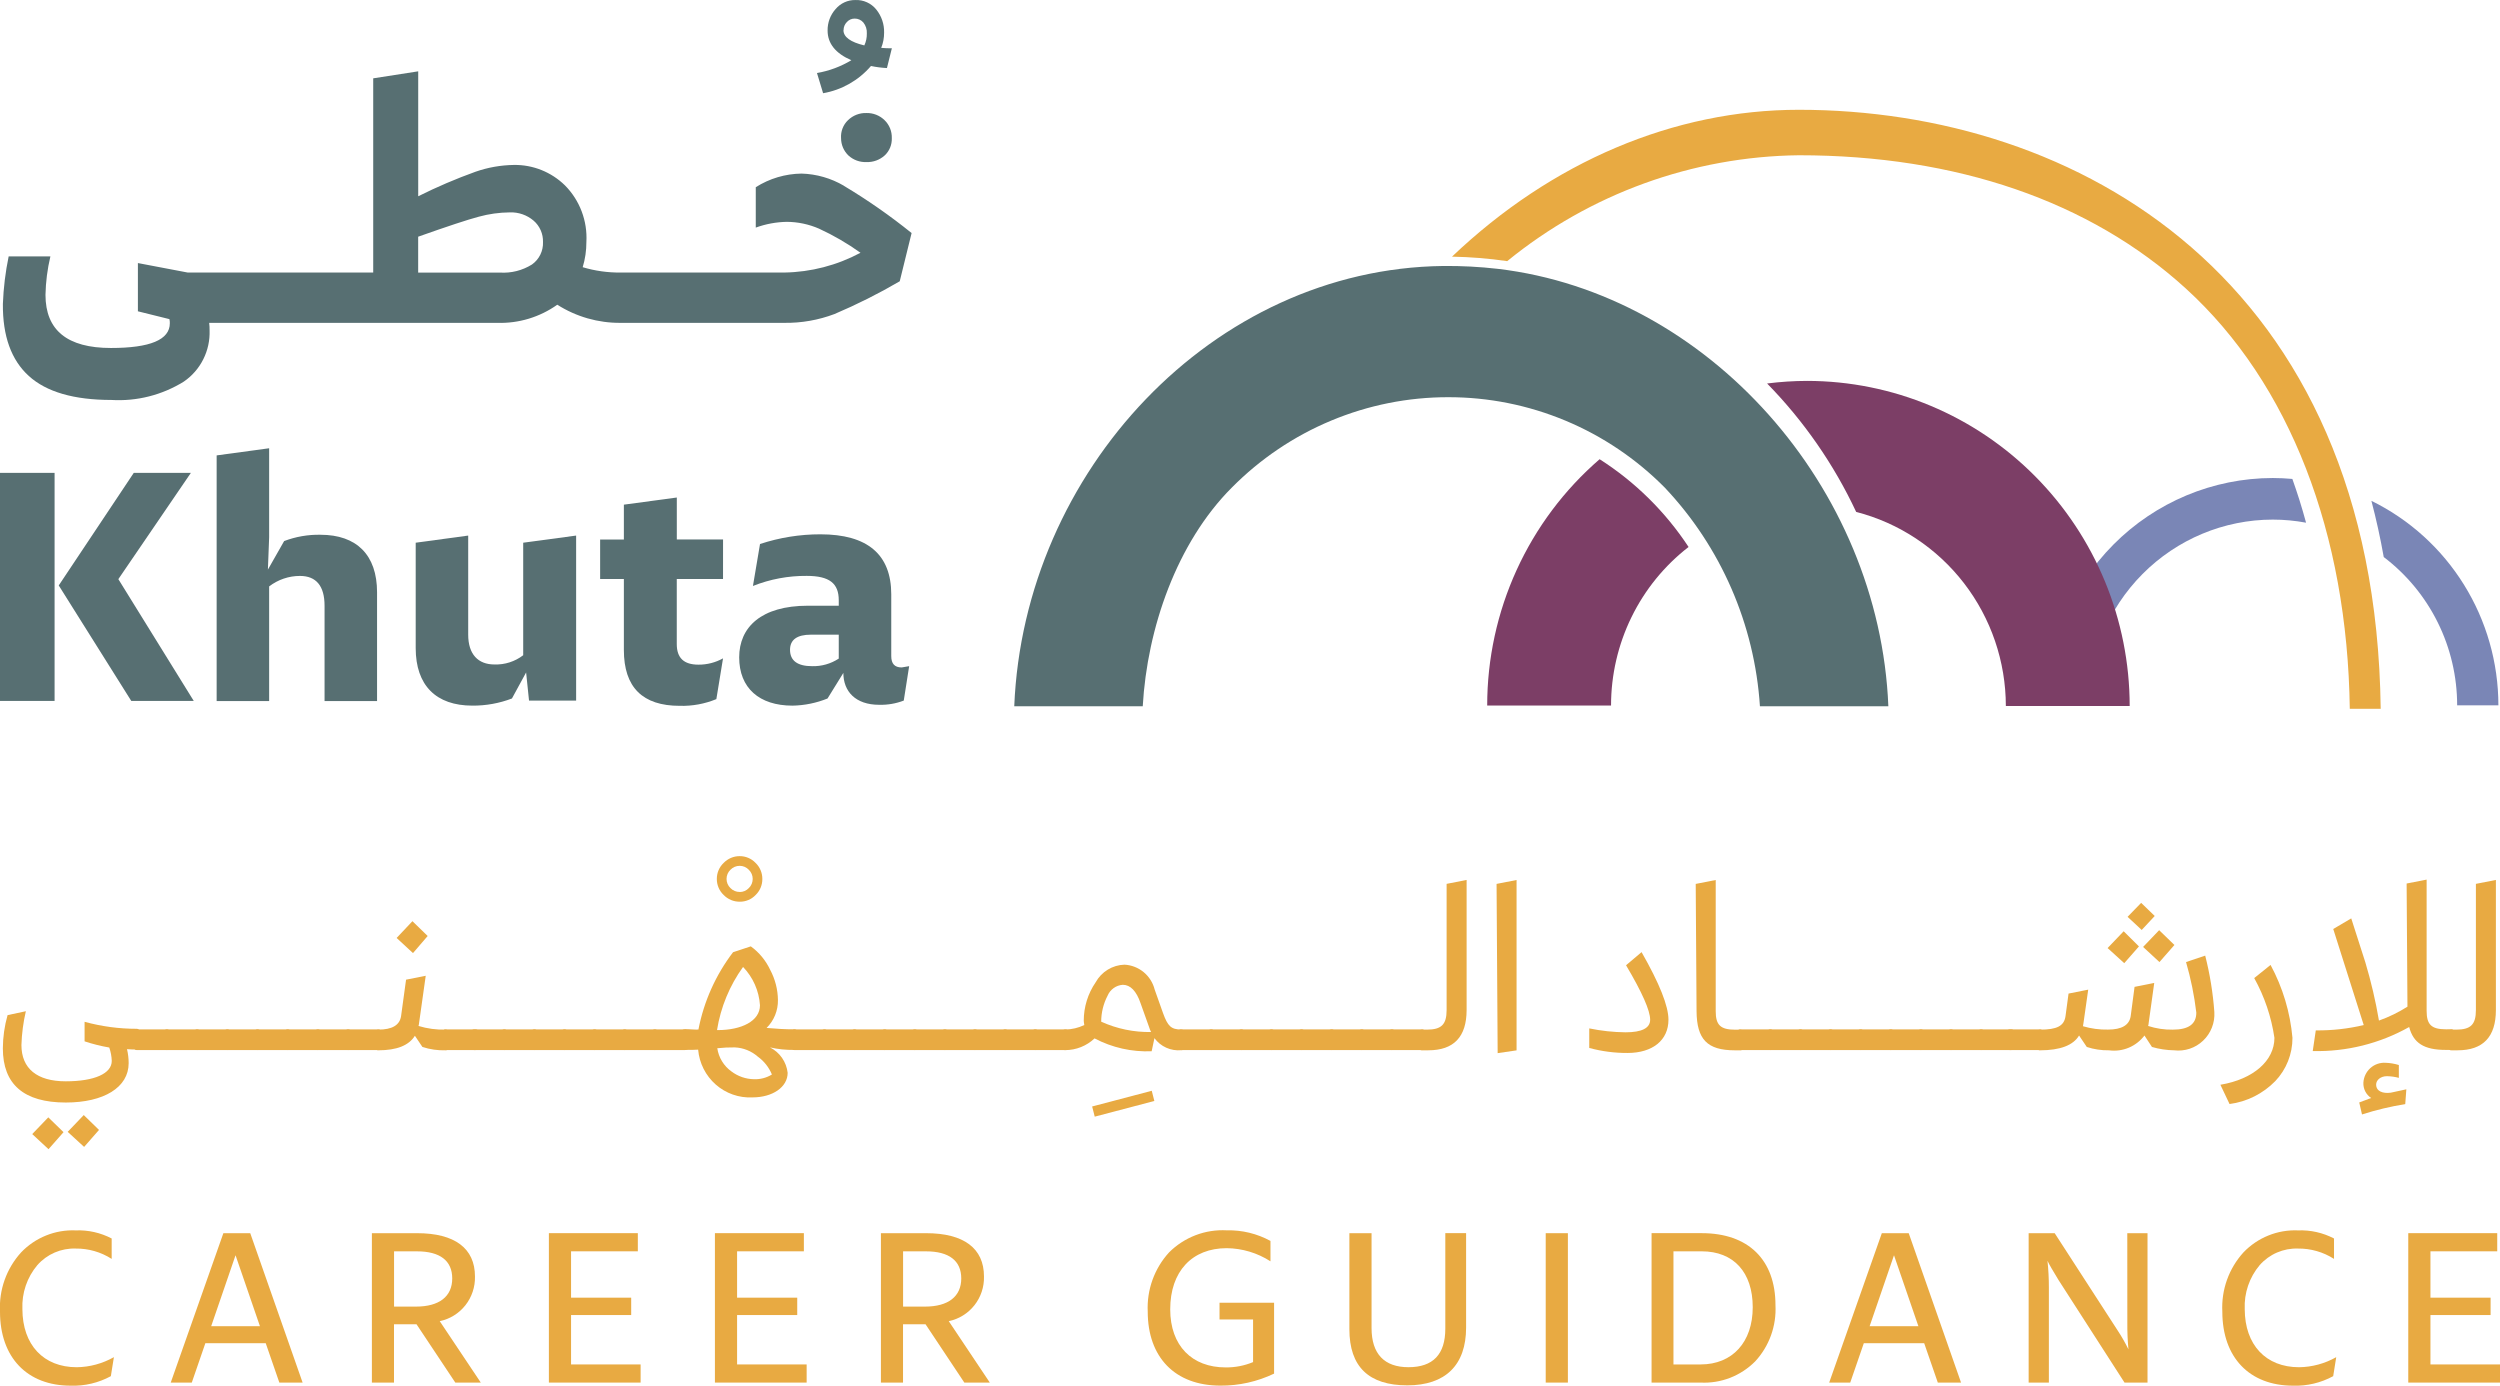 <svg width="175" height="97" viewBox="0 0 175 97" fill="none" xmlns="http://www.w3.org/2000/svg">
<g clip-path="url(#clip0_6479_2010)">
<path d="M59.05 2.108C59.049 2.004 59.069 1.9 59.108 1.804C59.148 1.707 59.206 1.619 59.279 1.545C59.347 1.468 59.431 1.406 59.524 1.364C59.618 1.322 59.719 1.3 59.822 1.301C59.938 1.298 60.053 1.321 60.159 1.369C60.265 1.416 60.359 1.487 60.435 1.575C60.608 1.79 60.694 2.063 60.678 2.339C60.685 2.629 60.626 2.917 60.503 3.179C59.529 2.947 59.042 2.59 59.042 2.109M57.617 6.525C58.919 6.3 60.103 5.627 60.968 4.62C61.336 4.697 61.71 4.745 62.086 4.764L62.43 3.38C62.181 3.383 61.932 3.373 61.685 3.351C61.822 3.012 61.89 2.648 61.887 2.282C61.902 1.695 61.708 1.121 61.339 0.666C61.164 0.449 60.941 0.276 60.688 0.161C60.435 0.046 60.159 -0.009 59.882 0.002C59.617 -0.003 59.356 0.052 59.115 0.161C58.874 0.271 58.661 0.434 58.49 0.637C58.123 1.048 57.923 1.585 57.932 2.138C57.932 3.043 58.486 3.736 59.595 4.216C58.854 4.661 58.038 4.965 57.188 5.111L57.617 6.525Z" fill="#576F72"/>
<path d="M60.649 7.912C60.412 7.904 60.175 7.945 59.953 8.031C59.732 8.117 59.53 8.248 59.359 8.414C59.191 8.575 59.06 8.772 58.977 8.99C58.893 9.208 58.858 9.442 58.874 9.675C58.875 9.901 58.921 10.125 59.009 10.332C59.098 10.54 59.227 10.727 59.389 10.883C59.733 11.198 60.185 11.364 60.649 11.345C61.117 11.363 61.574 11.198 61.924 10.884C62.09 10.731 62.22 10.544 62.307 10.335C62.393 10.126 62.434 9.901 62.426 9.675C62.434 9.438 62.393 9.202 62.304 8.982C62.215 8.763 62.08 8.565 61.909 8.402C61.57 8.077 61.117 7.9 60.649 7.912Z" fill="#576F72"/>
<path d="M37.234 18.517C36.566 18.934 35.785 19.131 35 19.081H29.272V16.569C31.334 15.838 32.747 15.372 33.511 15.17C34.221 14.975 34.953 14.873 35.688 14.867C36.294 14.845 36.887 15.05 37.351 15.444C37.565 15.628 37.735 15.859 37.849 16.118C37.963 16.378 38.018 16.659 38.01 16.943C38.022 17.25 37.957 17.554 37.822 17.829C37.687 18.104 37.485 18.34 37.236 18.516M59.074 13.003C58.172 12.474 57.153 12.181 56.11 12.151C54.974 12.165 53.865 12.495 52.904 13.104V15.932C53.602 15.678 54.338 15.542 55.081 15.529C55.854 15.534 56.619 15.696 57.33 16.005C58.349 16.474 59.322 17.04 60.235 17.694C58.592 18.573 56.766 19.048 54.906 19.078H43.452C42.551 19.089 41.653 18.963 40.788 18.704C40.962 18.133 41.049 17.538 41.047 16.94C41.088 16.209 40.975 15.478 40.716 14.794C40.456 14.11 40.057 13.489 39.542 12.972C38.588 12.04 37.306 11.527 35.977 11.546C35.06 11.559 34.152 11.719 33.285 12.022C31.916 12.515 30.577 13.088 29.275 13.739V4.993L26.125 5.483V19.079H13.147L9.653 18.414V21.791L11.86 22.339C11.881 22.434 11.89 22.53 11.888 22.627C11.888 23.782 10.514 24.359 7.766 24.359C4.711 24.359 3.184 23.118 3.184 20.636C3.203 19.731 3.318 18.831 3.527 17.95H0.606C0.379 19.044 0.244 20.155 0.202 21.271C0.182 23.523 0.789 25.206 2.021 26.322C3.253 27.438 5.178 27.996 7.796 27.997C9.576 28.104 11.347 27.655 12.866 26.713C13.444 26.317 13.914 25.78 14.229 25.151C14.545 24.523 14.697 23.823 14.671 23.119C14.674 22.946 14.664 22.772 14.642 22.6H34.799C36.302 22.649 37.78 22.203 39.01 21.33C40.337 22.174 41.879 22.615 43.449 22.6H54.904C56.102 22.616 57.291 22.406 58.413 21.983C59.982 21.317 61.508 20.551 62.981 19.69L63.812 16.313C62.309 15.101 60.726 13.997 59.072 13.008" fill="#576F72"/>
<path d="M8.284 40.54L13.562 49.064H9.188L4.112 40.981L9.363 33.103H13.36L8.284 40.54ZM0 33.103H3.821V49.064H0V33.103Z" fill="#576F72"/>
<path d="M26.394 41.461V49.074H22.719V42.402C22.719 41.02 22.136 40.315 20.998 40.315C20.218 40.315 19.46 40.573 18.84 41.049V49.074H15.165V31.878L18.84 31.378V37.61L18.753 39.873L19.89 37.874C20.7 37.566 21.562 37.416 22.427 37.433C24.965 37.433 26.394 38.844 26.394 41.461Z" fill="#576F72"/>
<path d="M36.624 37.99L40.329 37.49V49.042H37.032L36.828 47.072L35.836 48.894C34.951 49.232 34.012 49.401 33.066 49.394C30.528 49.394 29.099 47.983 29.099 45.366V37.99L32.774 37.49V44.426C32.774 45.808 33.474 46.513 34.611 46.513C35.336 46.538 36.047 46.309 36.624 45.866V37.99Z" fill="#576F72"/>
<path d="M50.612 40.529H47.374V45.086C47.374 46.056 47.87 46.526 48.891 46.526C49.492 46.53 50.085 46.378 50.612 46.085L50.145 48.938C49.332 49.273 48.458 49.434 47.579 49.408C44.983 49.408 43.671 48.115 43.671 45.499V40.529H42.009V37.767H43.671V35.326L47.377 34.826V37.763H50.614L50.612 40.529Z" fill="#576F72"/>
<path d="M58.713 46.102V44.427H56.76C55.797 44.427 55.302 44.78 55.302 45.485C55.302 46.25 55.827 46.632 56.847 46.632C57.508 46.65 58.158 46.465 58.712 46.102M63.641 46.632L63.263 49.041C62.714 49.251 62.131 49.351 61.545 49.336C59.882 49.336 59.035 48.397 59.035 47.104L57.927 48.895C57.147 49.21 56.317 49.38 55.477 49.395C53.145 49.395 51.743 48.16 51.743 46.015C51.743 43.899 53.288 42.4 56.556 42.4H58.713V42.017C58.713 40.842 58.072 40.312 56.468 40.312C55.181 40.302 53.903 40.541 52.706 41.018L53.201 38.081C54.566 37.629 55.993 37.401 57.43 37.402C60.725 37.402 62.388 38.813 62.388 41.606V45.927C62.388 46.456 62.621 46.721 63.117 46.721L63.641 46.632Z" fill="#576F72"/>
<path d="M4.739 79.229L5.863 78.054L6.931 79.095L5.888 80.284L4.739 79.229ZM2.256 79.385L3.38 78.214L4.447 79.251L3.397 80.444L2.256 79.385ZM9.744 72.171V73.285C9.747 73.309 9.745 73.334 9.737 73.356C9.73 73.379 9.717 73.4 9.7 73.417C9.683 73.434 9.662 73.447 9.64 73.455C9.617 73.463 9.593 73.465 9.569 73.462C9.342 73.468 9.116 73.461 8.89 73.442C8.967 73.763 9.006 74.092 9.006 74.422C9.006 76.123 7.261 77.177 4.603 77.177C1.674 77.177 0.2 75.907 0.2 73.386C0.204 72.599 0.315 71.816 0.53 71.059L1.81 70.785C1.629 71.561 1.525 72.353 1.5 73.15C1.5 74.793 2.586 75.692 4.603 75.692C6.62 75.692 7.823 75.144 7.823 74.265C7.812 73.945 7.753 73.629 7.648 73.327C7.062 73.226 6.485 73.082 5.921 72.894V71.526C7.11 71.852 8.336 72.017 9.568 72.016C9.684 72.016 9.743 72.075 9.743 72.172" fill="#E8AA42"/>
<path d="M9.569 73.504C9.545 73.507 9.521 73.505 9.498 73.497C9.476 73.49 9.455 73.477 9.438 73.46C9.421 73.442 9.408 73.422 9.4 73.399C9.393 73.376 9.391 73.351 9.394 73.327V72.213C9.394 72.115 9.452 72.057 9.569 72.057H11.684C11.8 72.057 11.859 72.116 11.859 72.213V73.327C11.862 73.351 11.86 73.376 11.853 73.399C11.845 73.422 11.832 73.442 11.815 73.46C11.798 73.477 11.778 73.49 11.755 73.497C11.732 73.505 11.708 73.507 11.684 73.504H9.569Z" fill="#E8AA42"/>
<path d="M11.683 73.504C11.66 73.507 11.635 73.505 11.613 73.497C11.59 73.49 11.569 73.477 11.552 73.46C11.535 73.442 11.522 73.422 11.515 73.399C11.507 73.376 11.505 73.351 11.508 73.327V72.213C11.508 72.115 11.566 72.057 11.683 72.057H13.798C13.915 72.057 13.973 72.116 13.973 72.213V73.327C13.977 73.351 13.975 73.376 13.967 73.399C13.959 73.422 13.947 73.442 13.93 73.46C13.913 73.477 13.892 73.49 13.869 73.497C13.846 73.505 13.822 73.507 13.798 73.504H11.683Z" fill="#E8AA42"/>
<path d="M13.798 73.504C13.774 73.507 13.75 73.505 13.727 73.497C13.705 73.489 13.684 73.477 13.667 73.46C13.65 73.443 13.638 73.422 13.63 73.399C13.623 73.376 13.62 73.352 13.623 73.328V72.213C13.623 72.115 13.682 72.057 13.799 72.057H15.912C16.029 72.057 16.087 72.116 16.087 72.213V73.327C16.091 73.351 16.088 73.375 16.081 73.398C16.073 73.421 16.061 73.442 16.044 73.459C16.027 73.476 16.006 73.489 15.984 73.496C15.961 73.504 15.937 73.506 15.913 73.503L13.798 73.504Z" fill="#E8AA42"/>
<path d="M15.912 73.504C15.888 73.507 15.864 73.505 15.842 73.497C15.819 73.489 15.798 73.477 15.781 73.46C15.765 73.443 15.752 73.422 15.744 73.399C15.737 73.376 15.735 73.352 15.738 73.328V72.213C15.738 72.115 15.796 72.057 15.913 72.057H18.027C18.143 72.057 18.202 72.116 18.202 72.213V73.327C18.205 73.351 18.203 73.375 18.195 73.398C18.188 73.421 18.175 73.442 18.158 73.459C18.141 73.476 18.121 73.489 18.098 73.496C18.075 73.504 18.051 73.506 18.028 73.503L15.912 73.504Z" fill="#E8AA42"/>
<path d="M18.026 73.504C18.003 73.507 17.979 73.505 17.956 73.497C17.933 73.489 17.913 73.477 17.896 73.46C17.879 73.443 17.866 73.422 17.859 73.399C17.851 73.376 17.849 73.352 17.852 73.328V72.213C17.852 72.115 17.911 72.057 18.027 72.057H20.141C20.257 72.057 20.316 72.116 20.316 72.213V73.327C20.319 73.351 20.317 73.375 20.309 73.398C20.302 73.421 20.289 73.442 20.272 73.459C20.255 73.476 20.235 73.489 20.212 73.496C20.19 73.504 20.166 73.506 20.142 73.503L18.026 73.504Z" fill="#E8AA42"/>
<path d="M20.139 73.504C20.116 73.507 20.092 73.505 20.069 73.497C20.047 73.489 20.026 73.477 20.009 73.46C19.992 73.443 19.98 73.422 19.972 73.399C19.964 73.376 19.962 73.352 19.965 73.328V72.213C19.965 72.115 20.024 72.057 20.14 72.057H22.254C22.371 72.057 22.429 72.116 22.429 72.213V73.327C22.433 73.351 22.43 73.375 22.423 73.398C22.415 73.421 22.402 73.442 22.386 73.459C22.369 73.476 22.348 73.489 22.326 73.496C22.303 73.504 22.279 73.506 22.255 73.503L20.139 73.504Z" fill="#E8AA42"/>
<path d="M22.255 73.504C22.231 73.507 22.207 73.505 22.184 73.497C22.161 73.49 22.14 73.477 22.123 73.46C22.106 73.442 22.094 73.422 22.086 73.399C22.078 73.376 22.076 73.351 22.08 73.327V72.213C22.08 72.115 22.137 72.057 22.255 72.057H24.37C24.486 72.057 24.545 72.116 24.545 72.213V73.327C24.548 73.351 24.546 73.376 24.538 73.399C24.531 73.422 24.518 73.442 24.501 73.46C24.484 73.477 24.463 73.49 24.44 73.497C24.418 73.505 24.393 73.507 24.37 73.504H22.255Z" fill="#E8AA42"/>
<path d="M24.369 73.504C24.345 73.507 24.321 73.505 24.298 73.497C24.275 73.49 24.255 73.477 24.238 73.46C24.221 73.442 24.208 73.422 24.2 73.399C24.193 73.376 24.191 73.351 24.194 73.327V72.213C24.194 72.115 24.252 72.057 24.369 72.057H26.484C26.6 72.057 26.659 72.116 26.659 72.213V73.327C26.662 73.351 26.66 73.376 26.652 73.399C26.645 73.422 26.632 73.442 26.615 73.46C26.598 73.477 26.577 73.49 26.555 73.497C26.532 73.505 26.508 73.507 26.484 73.504H24.369Z" fill="#E8AA42"/>
<path d="M29.937 65.52L28.909 66.716L27.764 65.657L28.87 64.483L29.937 65.52ZM31.373 72.222V73.343C31.376 73.367 31.374 73.391 31.366 73.414C31.359 73.437 31.346 73.458 31.329 73.475C31.312 73.492 31.291 73.505 31.268 73.512C31.246 73.52 31.221 73.522 31.198 73.519C30.645 73.539 30.094 73.46 29.568 73.286L29.043 72.504C28.617 73.188 27.763 73.521 26.483 73.521C26.459 73.524 26.435 73.522 26.412 73.514C26.39 73.507 26.369 73.494 26.352 73.477C26.335 73.46 26.322 73.439 26.315 73.416C26.307 73.393 26.305 73.368 26.308 73.344V72.229C26.308 72.131 26.367 72.073 26.483 72.073C27.453 72.073 27.977 71.76 28.074 71.135L28.424 68.577L29.801 68.304L29.336 71.605C29.33 71.677 29.317 71.748 29.297 71.818C29.913 72.006 30.555 72.091 31.198 72.072C31.314 72.072 31.373 72.131 31.373 72.228" fill="#E8AA42"/>
<path d="M31.177 73.504C31.154 73.507 31.13 73.505 31.107 73.497C31.085 73.489 31.064 73.477 31.047 73.46C31.03 73.443 31.018 73.422 31.01 73.399C31.002 73.376 31 73.352 31.003 73.328V72.213C31.003 72.115 31.062 72.057 31.178 72.057H33.292C33.409 72.057 33.467 72.116 33.467 72.213V73.327C33.471 73.351 33.468 73.375 33.461 73.398C33.453 73.421 33.441 73.442 33.424 73.459C33.407 73.476 33.386 73.489 33.364 73.496C33.341 73.504 33.317 73.506 33.293 73.503L31.177 73.504Z" fill="#E8AA42"/>
<path d="M33.189 73.504C33.166 73.507 33.142 73.505 33.119 73.497C33.096 73.489 33.076 73.477 33.059 73.46C33.042 73.443 33.029 73.422 33.022 73.399C33.014 73.376 33.012 73.352 33.015 73.328V72.213C33.015 72.115 33.074 72.057 33.19 72.057H35.304C35.42 72.057 35.479 72.116 35.479 72.213V73.327C35.482 73.351 35.48 73.375 35.472 73.398C35.465 73.421 35.452 73.442 35.435 73.459C35.419 73.476 35.398 73.489 35.375 73.496C35.353 73.504 35.329 73.506 35.305 73.503L33.189 73.504Z" fill="#E8AA42"/>
<path d="M35.298 73.504C35.274 73.507 35.25 73.505 35.227 73.497C35.205 73.489 35.184 73.477 35.167 73.46C35.15 73.443 35.138 73.422 35.13 73.399C35.123 73.376 35.12 73.352 35.123 73.328V72.213C35.123 72.115 35.182 72.057 35.298 72.057H37.413C37.529 72.057 37.587 72.116 37.587 72.213V73.327C37.591 73.351 37.589 73.375 37.581 73.398C37.573 73.421 37.561 73.442 37.544 73.459C37.527 73.476 37.506 73.489 37.484 73.496C37.461 73.504 37.437 73.506 37.413 73.503L35.298 73.504Z" fill="#E8AA42"/>
<path d="M37.405 73.504C37.381 73.507 37.357 73.505 37.334 73.497C37.312 73.49 37.291 73.477 37.274 73.46C37.257 73.442 37.244 73.422 37.236 73.399C37.229 73.376 37.227 73.351 37.23 73.327V72.213C37.23 72.115 37.288 72.057 37.405 72.057H39.52C39.636 72.057 39.695 72.116 39.695 72.213V73.327C39.698 73.351 39.696 73.376 39.689 73.399C39.681 73.422 39.668 73.442 39.651 73.46C39.634 73.477 39.614 73.49 39.591 73.497C39.568 73.505 39.544 73.507 39.52 73.504H37.405Z" fill="#E8AA42"/>
<path d="M39.514 73.504C39.49 73.507 39.465 73.505 39.443 73.497C39.42 73.49 39.399 73.477 39.382 73.46C39.365 73.442 39.352 73.422 39.345 73.399C39.337 73.376 39.335 73.351 39.339 73.327V72.213C39.339 72.115 39.396 72.057 39.514 72.057H41.628C41.745 72.057 41.803 72.116 41.803 72.213V73.327C41.807 73.351 41.805 73.376 41.797 73.399C41.789 73.422 41.777 73.442 41.76 73.46C41.743 73.477 41.722 73.49 41.699 73.497C41.676 73.505 41.652 73.507 41.628 73.504H39.514Z" fill="#E8AA42"/>
<path d="M41.62 73.504C41.596 73.507 41.572 73.505 41.549 73.497C41.526 73.49 41.506 73.477 41.489 73.46C41.472 73.442 41.459 73.422 41.451 73.399C41.444 73.376 41.441 73.351 41.445 73.327V72.213C41.445 72.115 41.503 72.057 41.62 72.057H43.735C43.851 72.057 43.91 72.116 43.91 72.213V73.327C43.913 73.351 43.911 73.376 43.903 73.399C43.896 73.422 43.883 73.442 43.866 73.46C43.849 73.477 43.828 73.49 43.806 73.497C43.783 73.505 43.759 73.507 43.735 73.504H41.62Z" fill="#E8AA42"/>
<path d="M43.728 73.504C43.705 73.507 43.68 73.505 43.657 73.497C43.635 73.49 43.614 73.477 43.597 73.46C43.58 73.442 43.567 73.422 43.56 73.399C43.552 73.376 43.55 73.351 43.553 73.327V72.213C43.553 72.115 43.611 72.057 43.728 72.057H45.843C45.96 72.057 46.018 72.116 46.018 72.213V73.327C46.022 73.351 46.019 73.376 46.012 73.399C46.004 73.422 45.991 73.442 45.974 73.46C45.958 73.477 45.937 73.49 45.914 73.497C45.891 73.505 45.867 73.507 45.843 73.504H43.728Z" fill="#E8AA42"/>
<path d="M45.836 73.504C45.812 73.507 45.788 73.505 45.765 73.497C45.743 73.489 45.722 73.477 45.705 73.46C45.688 73.443 45.676 73.422 45.668 73.399C45.661 73.376 45.658 73.352 45.662 73.328V72.213C45.662 72.115 45.72 72.057 45.837 72.057H47.951C48.067 72.057 48.126 72.116 48.126 72.213V73.327C48.129 73.351 48.127 73.375 48.119 73.398C48.111 73.421 48.099 73.442 48.082 73.459C48.065 73.476 48.044 73.489 48.022 73.496C47.999 73.504 47.975 73.506 47.952 73.503L45.836 73.504Z" fill="#E8AA42"/>
<path d="M51.199 74.999C51.654 75.344 52.205 75.535 52.774 75.545C53.217 75.563 53.655 75.448 54.034 75.215C53.826 74.713 53.484 74.279 53.045 73.963C52.596 73.571 52.029 73.343 51.435 73.318C51.026 73.313 50.617 73.332 50.21 73.377C50.258 73.7 50.37 74.011 50.541 74.29C50.711 74.569 50.934 74.81 51.199 74.999ZM50.191 72.106H50.249C51.898 72.106 53.198 71.48 53.198 70.366C53.131 69.36 52.712 68.411 52.014 67.687C51.07 68.995 50.446 70.51 50.191 72.106ZM55.797 72.222V73.297C55.797 73.435 55.738 73.493 55.603 73.493C55.029 73.504 54.455 73.445 53.896 73.317C54.233 73.486 54.523 73.737 54.74 74.048C54.957 74.359 55.093 74.72 55.136 75.097C55.136 76.094 54.086 76.818 52.673 76.818C51.733 76.865 50.812 76.543 50.103 75.919C49.394 75.296 48.952 74.419 48.87 73.475C48.657 73.494 48.345 73.494 47.92 73.494C47.899 73.496 47.878 73.493 47.859 73.486C47.839 73.479 47.821 73.468 47.806 73.453C47.792 73.438 47.78 73.42 47.773 73.4C47.766 73.38 47.763 73.359 47.765 73.338V72.184C47.668 71.93 48.541 72.105 48.89 72.066C49.271 70.098 50.101 68.245 51.314 66.655L52.556 66.245C53.139 66.668 53.606 67.234 53.913 67.889C54.26 68.539 54.446 69.263 54.456 70C54.462 70.363 54.394 70.724 54.258 71.06C54.121 71.396 53.918 71.701 53.661 71.955C54.301 72.014 54.941 72.053 55.601 72.053C55.737 72.053 55.795 72.112 55.795 72.23" fill="#E8AA42"/>
<path d="M55.602 73.504C55.579 73.507 55.555 73.505 55.532 73.497C55.509 73.489 55.489 73.477 55.472 73.46C55.455 73.443 55.442 73.422 55.435 73.399C55.427 73.376 55.425 73.352 55.428 73.328V72.213C55.428 72.115 55.487 72.057 55.603 72.057H57.717C57.834 72.057 57.892 72.116 57.892 72.213V73.327C57.895 73.351 57.893 73.375 57.886 73.398C57.878 73.421 57.865 73.442 57.848 73.459C57.831 73.476 57.811 73.489 57.788 73.496C57.766 73.504 57.742 73.506 57.718 73.503L55.602 73.504Z" fill="#E8AA42"/>
<path d="M57.71 73.504C57.686 73.507 57.662 73.505 57.639 73.497C57.616 73.49 57.596 73.477 57.578 73.46C57.562 73.442 57.549 73.422 57.541 73.399C57.533 73.376 57.531 73.351 57.535 73.327V72.213C57.535 72.115 57.593 72.057 57.71 72.057H59.825C59.941 72.057 60 72.116 60 72.213V73.327C60.003 73.351 60.001 73.376 59.993 73.399C59.986 73.422 59.973 73.442 59.956 73.46C59.939 73.477 59.918 73.49 59.895 73.497C59.873 73.505 59.848 73.507 59.825 73.504H57.71Z" fill="#E8AA42"/>
<path d="M59.817 73.504C59.793 73.507 59.769 73.505 59.746 73.497C59.724 73.49 59.703 73.477 59.686 73.46C59.669 73.442 59.656 73.422 59.648 73.399C59.641 73.376 59.639 73.351 59.642 73.327V72.213C59.642 72.115 59.7 72.057 59.817 72.057H61.932C62.048 72.057 62.107 72.116 62.107 72.213V73.327C62.111 73.351 62.108 73.376 62.101 73.399C62.093 73.422 62.08 73.442 62.063 73.46C62.046 73.477 62.026 73.49 62.003 73.497C61.98 73.505 61.956 73.507 61.932 73.504H59.817Z" fill="#E8AA42"/>
<path d="M61.926 73.504C61.902 73.507 61.878 73.505 61.855 73.497C61.832 73.49 61.811 73.477 61.794 73.46C61.777 73.442 61.764 73.422 61.757 73.399C61.749 73.376 61.747 73.351 61.751 73.327V72.213C61.751 72.115 61.808 72.057 61.926 72.057H64.04C64.157 72.057 64.216 72.116 64.216 72.213V73.327C64.219 73.351 64.217 73.376 64.209 73.399C64.201 73.422 64.189 73.442 64.172 73.46C64.155 73.477 64.134 73.49 64.111 73.497C64.088 73.505 64.064 73.507 64.04 73.504H61.926Z" fill="#E8AA42"/>
<path d="M64.032 73.504C64.008 73.507 63.984 73.505 63.961 73.497C63.938 73.49 63.918 73.477 63.901 73.46C63.884 73.442 63.871 73.422 63.863 73.399C63.856 73.376 63.854 73.351 63.857 73.327V72.213C63.857 72.115 63.915 72.057 64.032 72.057H66.147C66.263 72.057 66.322 72.116 66.322 72.213V73.327C66.325 73.351 66.323 73.376 66.316 73.399C66.308 73.422 66.295 73.442 66.278 73.46C66.261 73.477 66.24 73.49 66.218 73.497C66.195 73.505 66.171 73.507 66.147 73.504H64.032Z" fill="#E8AA42"/>
<path d="M66.14 73.504C66.117 73.507 66.093 73.505 66.07 73.497C66.047 73.489 66.027 73.477 66.01 73.46C65.993 73.443 65.981 73.422 65.973 73.399C65.965 73.376 65.963 73.352 65.966 73.328V72.213C65.966 72.115 66.025 72.057 66.141 72.057H68.255C68.372 72.057 68.43 72.116 68.43 72.213V73.327C68.433 73.351 68.431 73.375 68.424 73.398C68.416 73.421 68.403 73.442 68.386 73.459C68.37 73.476 68.349 73.489 68.326 73.496C68.304 73.504 68.28 73.506 68.256 73.503L66.14 73.504Z" fill="#E8AA42"/>
<path d="M68.248 73.504C68.224 73.507 68.2 73.505 68.177 73.497C68.155 73.489 68.134 73.477 68.118 73.46C68.101 73.443 68.088 73.422 68.08 73.399C68.073 73.376 68.07 73.352 68.074 73.328V72.213C68.074 72.115 68.132 72.057 68.249 72.057H70.363C70.479 72.057 70.538 72.116 70.538 72.213V73.327C70.541 73.351 70.539 73.375 70.531 73.398C70.523 73.421 70.511 73.442 70.494 73.459C70.477 73.476 70.457 73.489 70.434 73.496C70.411 73.504 70.387 73.506 70.364 73.503L68.248 73.504Z" fill="#E8AA42"/>
<path d="M70.356 73.504C70.333 73.507 70.308 73.505 70.286 73.497C70.263 73.489 70.243 73.477 70.226 73.46C70.209 73.443 70.196 73.422 70.189 73.399C70.181 73.376 70.179 73.352 70.182 73.328V72.213C70.182 72.115 70.241 72.057 70.357 72.057H72.471C72.588 72.057 72.646 72.116 72.646 72.213V73.327C72.649 73.351 72.647 73.375 72.639 73.398C72.632 73.421 72.619 73.442 72.602 73.459C72.585 73.476 72.565 73.489 72.542 73.496C72.52 73.504 72.496 73.506 72.472 73.503L70.356 73.504Z" fill="#E8AA42"/>
<path d="M72.464 73.504C72.44 73.507 72.416 73.505 72.393 73.497C72.371 73.489 72.35 73.477 72.333 73.46C72.316 73.443 72.304 73.422 72.296 73.399C72.288 73.376 72.286 73.352 72.29 73.328V72.213C72.29 72.115 72.348 72.057 72.465 72.057H74.579C74.695 72.057 74.754 72.116 74.754 72.213V73.327C74.757 73.351 74.754 73.375 74.747 73.398C74.739 73.421 74.727 73.442 74.71 73.459C74.693 73.476 74.672 73.489 74.65 73.496C74.627 73.504 74.603 73.506 74.579 73.503L72.464 73.504Z" fill="#E8AA42"/>
<path d="M80.577 72.241C80.52 72.135 80.474 72.024 80.441 71.909L79.84 70.227C79.548 69.366 79.122 68.936 78.598 68.936C78.367 68.951 78.145 69.03 77.957 69.165C77.768 69.3 77.62 69.485 77.53 69.7C77.238 70.26 77.085 70.884 77.084 71.518C78.181 72.016 79.374 72.263 80.577 72.241ZM82.866 72.222V73.336C82.87 73.36 82.867 73.385 82.86 73.408C82.852 73.431 82.839 73.451 82.822 73.469C82.805 73.486 82.785 73.499 82.762 73.506C82.739 73.514 82.715 73.516 82.691 73.513C82.332 73.548 81.97 73.489 81.641 73.341C81.311 73.194 81.025 72.962 80.811 72.67L80.616 73.588C79.228 73.646 77.85 73.336 76.619 72.688C76.062 73.215 75.326 73.509 74.562 73.509C74.539 73.513 74.514 73.51 74.492 73.503C74.469 73.495 74.448 73.482 74.431 73.465C74.414 73.448 74.401 73.427 74.394 73.404C74.386 73.381 74.384 73.357 74.387 73.333V72.222C74.387 72.125 74.445 72.066 74.562 72.066C75.026 72.061 75.483 71.954 75.901 71.752C75.882 71.616 75.863 71.518 75.863 71.459C75.861 70.495 76.151 69.554 76.696 68.761C76.897 68.397 77.189 68.092 77.543 67.875C77.896 67.659 78.3 67.539 78.713 67.527C79.204 67.552 79.674 67.735 80.054 68.048C80.435 68.362 80.706 68.79 80.827 69.269L81.41 70.912C81.743 71.831 81.974 72.066 82.692 72.066C82.808 72.066 82.867 72.125 82.867 72.222" fill="#E8AA42"/>
<path d="M82.675 73.504C82.651 73.507 82.627 73.505 82.604 73.497C82.581 73.49 82.56 73.477 82.543 73.46C82.526 73.442 82.513 73.422 82.506 73.399C82.498 73.376 82.496 73.351 82.5 73.327V72.213C82.5 72.115 82.557 72.057 82.675 72.057H84.79C84.906 72.057 84.965 72.116 84.965 72.213V73.327C84.968 73.351 84.966 73.376 84.958 73.399C84.951 73.422 84.938 73.442 84.921 73.46C84.904 73.477 84.883 73.49 84.86 73.497C84.838 73.505 84.813 73.507 84.79 73.504H82.675Z" fill="#E8AA42"/>
<path d="M84.782 73.504C84.758 73.507 84.734 73.505 84.711 73.497C84.689 73.49 84.668 73.477 84.651 73.46C84.634 73.442 84.621 73.422 84.613 73.399C84.606 73.376 84.604 73.351 84.607 73.327V72.213C84.607 72.115 84.665 72.057 84.782 72.057H86.897C87.013 72.057 87.072 72.116 87.072 72.213V73.327C87.075 73.351 87.073 73.376 87.066 73.399C87.058 73.422 87.045 73.442 87.028 73.46C87.011 73.477 86.99 73.49 86.968 73.497C86.945 73.505 86.921 73.507 86.897 73.504H84.782Z" fill="#E8AA42"/>
<path d="M86.891 73.504C86.867 73.507 86.842 73.505 86.82 73.497C86.797 73.49 86.776 73.477 86.759 73.46C86.742 73.442 86.729 73.422 86.722 73.399C86.714 73.376 86.712 73.351 86.716 73.327V72.213C86.716 72.115 86.773 72.057 86.891 72.057H89.005C89.122 72.057 89.18 72.116 89.18 72.213V73.327C89.184 73.351 89.181 73.376 89.174 73.399C89.166 73.422 89.154 73.442 89.137 73.46C89.12 73.477 89.099 73.49 89.076 73.497C89.053 73.505 89.029 73.507 89.005 73.504H86.891Z" fill="#E8AA42"/>
<path d="M88.998 73.504C88.974 73.507 88.95 73.505 88.927 73.497C88.905 73.489 88.884 73.477 88.868 73.46C88.851 73.443 88.838 73.422 88.83 73.399C88.823 73.376 88.82 73.352 88.824 73.328V72.213C88.824 72.115 88.882 72.057 88.999 72.057H91.113C91.229 72.057 91.288 72.116 91.288 72.213V73.327C91.291 73.351 91.289 73.375 91.281 73.398C91.273 73.421 91.261 73.442 91.244 73.459C91.227 73.476 91.207 73.489 91.184 73.496C91.161 73.504 91.137 73.506 91.114 73.503L88.998 73.504Z" fill="#E8AA42"/>
<path d="M91.105 73.504C91.082 73.507 91.058 73.505 91.035 73.497C91.012 73.489 90.992 73.477 90.975 73.46C90.958 73.443 90.945 73.422 90.938 73.399C90.93 73.376 90.928 73.352 90.931 73.328V72.213C90.931 72.115 90.99 72.057 91.106 72.057H93.22C93.337 72.057 93.395 72.116 93.395 72.213V73.327C93.398 73.351 93.396 73.375 93.388 73.398C93.381 73.421 93.368 73.442 93.351 73.459C93.335 73.476 93.314 73.489 93.291 73.496C93.269 73.504 93.245 73.506 93.221 73.503L91.105 73.504Z" fill="#E8AA42"/>
<path d="M93.213 73.504C93.189 73.507 93.165 73.505 93.142 73.497C93.12 73.489 93.099 73.477 93.082 73.46C93.066 73.443 93.053 73.422 93.045 73.399C93.038 73.376 93.035 73.352 93.038 73.328V72.213C93.038 72.115 93.097 72.057 93.213 72.057H95.328C95.444 72.057 95.502 72.116 95.502 72.213V73.327C95.506 73.351 95.504 73.375 95.496 73.398C95.488 73.421 95.476 73.442 95.459 73.459C95.442 73.476 95.421 73.489 95.399 73.496C95.376 73.504 95.352 73.506 95.328 73.503L93.213 73.504Z" fill="#E8AA42"/>
<path d="M95.321 73.504C95.297 73.507 95.273 73.505 95.251 73.497C95.228 73.489 95.208 73.477 95.191 73.46C95.174 73.443 95.161 73.422 95.154 73.399C95.146 73.376 95.144 73.352 95.147 73.328V72.213C95.147 72.115 95.206 72.057 95.322 72.057H97.436C97.552 72.057 97.611 72.116 97.611 72.213V73.327C97.614 73.351 97.612 73.375 97.604 73.398C97.597 73.421 97.584 73.442 97.567 73.459C97.55 73.476 97.53 73.489 97.507 73.496C97.484 73.504 97.46 73.506 97.437 73.503L95.321 73.504Z" fill="#E8AA42"/>
<path d="M97.43 73.504C97.406 73.507 97.382 73.505 97.359 73.497C97.336 73.49 97.315 73.477 97.298 73.46C97.281 73.442 97.268 73.422 97.261 73.399C97.253 73.376 97.251 73.351 97.254 73.327V72.213C97.254 72.115 97.312 72.057 97.43 72.057H99.544C99.661 72.057 99.719 72.116 99.719 72.213V73.327C99.723 73.351 99.721 73.376 99.713 73.399C99.705 73.422 99.693 73.442 99.676 73.46C99.659 73.477 99.638 73.49 99.615 73.497C99.592 73.505 99.568 73.507 99.544 73.504H97.43Z" fill="#E8AA42"/>
<path d="M99.535 73.521C99.511 73.525 99.487 73.523 99.464 73.515C99.441 73.507 99.421 73.495 99.404 73.477C99.387 73.46 99.374 73.439 99.366 73.416C99.359 73.393 99.356 73.369 99.36 73.345V72.23C99.36 72.132 99.418 72.074 99.535 72.074H99.885C100.894 72.074 101.263 71.722 101.263 70.706V61.87L102.663 61.596V70.706C102.66 72.583 101.766 73.521 99.981 73.521H99.535Z" fill="#E8AA42"/>
<path d="M104.836 73.72L104.76 61.873L106.16 61.6V73.525L104.836 73.72Z" fill="#E8AA42"/>
<path d="M111.248 73.357V71.988C112.083 72.161 112.933 72.252 113.786 72.262C114.93 72.262 115.511 71.968 115.511 71.38C115.511 70.737 114.948 69.466 113.823 67.568L114.91 66.649C116.171 68.858 116.792 70.422 116.792 71.38C116.795 72.808 115.689 73.708 113.924 73.708C113.02 73.712 112.12 73.594 111.248 73.357Z" fill="#E8AA42"/>
<path d="M121.434 73.522C119.494 73.522 118.776 72.744 118.759 70.788L118.7 61.874L120.1 61.6V70.788C120.1 71.746 120.43 72.078 121.458 72.078H121.821C121.938 72.078 121.996 72.137 121.996 72.234V73.347C122 73.371 121.998 73.396 121.99 73.419C121.982 73.442 121.97 73.462 121.953 73.48C121.935 73.496 121.915 73.509 121.892 73.516C121.869 73.524 121.845 73.525 121.821 73.522H121.434Z" fill="#E8AA42"/>
<path d="M121.813 73.504C121.79 73.507 121.766 73.505 121.743 73.497C121.72 73.489 121.7 73.477 121.683 73.46C121.666 73.443 121.653 73.422 121.646 73.399C121.638 73.376 121.636 73.352 121.639 73.328V72.213C121.639 72.115 121.698 72.057 121.814 72.057H123.928C124.045 72.057 124.103 72.116 124.103 72.213V73.327C124.106 73.351 124.104 73.375 124.097 73.398C124.089 73.421 124.076 73.442 124.059 73.459C124.042 73.476 124.022 73.489 123.999 73.496C123.977 73.504 123.953 73.506 123.929 73.503L121.813 73.504Z" fill="#E8AA42"/>
<path d="M123.921 73.504C123.897 73.507 123.873 73.505 123.85 73.497C123.828 73.489 123.807 73.477 123.79 73.46C123.773 73.443 123.761 73.422 123.753 73.399C123.746 73.376 123.743 73.352 123.747 73.328V72.213C123.747 72.115 123.805 72.057 123.922 72.057H126.036C126.152 72.057 126.211 72.116 126.211 72.213V73.327C126.214 73.351 126.212 73.375 126.204 73.398C126.196 73.421 126.184 73.442 126.167 73.459C126.15 73.476 126.129 73.489 126.107 73.496C126.084 73.504 126.06 73.506 126.036 73.503L123.921 73.504Z" fill="#E8AA42"/>
<path d="M126.029 73.504C126.005 73.507 125.981 73.505 125.959 73.497C125.936 73.489 125.916 73.477 125.899 73.46C125.882 73.443 125.869 73.422 125.862 73.399C125.854 73.376 125.852 73.352 125.855 73.328V72.213C125.855 72.115 125.914 72.057 126.03 72.057H128.144C128.26 72.057 128.319 72.116 128.319 72.213V73.327C128.322 73.351 128.32 73.375 128.312 73.398C128.305 73.421 128.292 73.442 128.275 73.459C128.258 73.476 128.238 73.489 128.215 73.496C128.193 73.504 128.168 73.506 128.145 73.503L126.029 73.504Z" fill="#E8AA42"/>
<path d="M128.136 73.504C128.113 73.507 128.089 73.505 128.066 73.497C128.044 73.489 128.023 73.477 128.006 73.46C127.989 73.443 127.977 73.422 127.969 73.399C127.961 73.376 127.959 73.352 127.962 73.328V72.213C127.962 72.115 128.021 72.057 128.137 72.057H130.251C130.368 72.057 130.426 72.116 130.426 72.213V73.327C130.43 73.351 130.427 73.375 130.42 73.398C130.412 73.421 130.399 73.442 130.383 73.459C130.366 73.476 130.345 73.489 130.323 73.496C130.3 73.504 130.276 73.506 130.252 73.503L128.136 73.504Z" fill="#E8AA42"/>
<path d="M130.245 73.504C130.221 73.507 130.197 73.505 130.174 73.497C130.151 73.49 130.131 73.477 130.114 73.46C130.097 73.442 130.084 73.422 130.076 73.399C130.069 73.376 130.067 73.351 130.07 73.327V72.213C130.07 72.115 130.128 72.057 130.245 72.057H132.36C132.476 72.057 132.535 72.116 132.535 72.213V73.327C132.538 73.351 132.536 73.376 132.528 73.399C132.521 73.422 132.508 73.442 132.491 73.46C132.474 73.477 132.453 73.49 132.431 73.497C132.408 73.505 132.384 73.507 132.36 73.504H130.245Z" fill="#E8AA42"/>
<path d="M132.352 73.504C132.329 73.507 132.304 73.505 132.282 73.497C132.259 73.49 132.238 73.477 132.221 73.46C132.204 73.442 132.191 73.422 132.184 73.399C132.176 73.376 132.174 73.351 132.177 73.327V72.213C132.177 72.115 132.235 72.057 132.352 72.057H134.467C134.584 72.057 134.642 72.116 134.642 72.213V73.327C134.646 73.351 134.643 73.376 134.636 73.399C134.628 73.422 134.615 73.442 134.599 73.46C134.582 73.477 134.561 73.49 134.538 73.497C134.515 73.505 134.491 73.507 134.467 73.504H132.352Z" fill="#E8AA42"/>
<path d="M134.461 73.504C134.437 73.507 134.413 73.505 134.39 73.497C134.367 73.49 134.346 73.477 134.33 73.46C134.313 73.442 134.3 73.422 134.292 73.399C134.284 73.376 134.282 73.351 134.286 73.327V72.213C134.286 72.115 134.344 72.057 134.461 72.057H136.576C136.692 72.057 136.751 72.116 136.751 72.213V73.327C136.754 73.351 136.752 73.376 136.744 73.399C136.737 73.422 136.724 73.442 136.707 73.46C136.69 73.477 136.669 73.49 136.646 73.497C136.624 73.505 136.599 73.507 136.576 73.504H134.461Z" fill="#E8AA42"/>
<path d="M136.568 73.504C136.544 73.507 136.52 73.505 136.497 73.497C136.475 73.49 136.454 73.477 136.437 73.46C136.42 73.442 136.407 73.422 136.4 73.399C136.392 73.376 136.39 73.351 136.393 73.327V72.213C136.393 72.115 136.451 72.057 136.568 72.057H138.683C138.799 72.057 138.858 72.116 138.858 72.213V73.327C138.861 73.351 138.859 73.376 138.852 73.399C138.844 73.422 138.831 73.442 138.814 73.46C138.797 73.477 138.777 73.49 138.754 73.497C138.731 73.505 138.707 73.507 138.683 73.504H136.568Z" fill="#E8AA42"/>
<path d="M138.677 73.504C138.653 73.507 138.629 73.505 138.606 73.497C138.584 73.489 138.563 73.477 138.546 73.46C138.529 73.443 138.517 73.422 138.509 73.399C138.501 73.376 138.499 73.352 138.502 73.328V72.213C138.502 72.115 138.561 72.057 138.677 72.057H140.791C140.908 72.057 140.966 72.116 140.966 72.213V73.327C140.97 73.351 140.967 73.375 140.96 73.398C140.952 73.421 140.94 73.442 140.923 73.459C140.906 73.476 140.885 73.489 140.863 73.496C140.84 73.504 140.816 73.506 140.792 73.503L138.677 73.504Z" fill="#E8AA42"/>
<path d="M140.685 73.504C140.662 73.507 140.638 73.505 140.615 73.497C140.592 73.489 140.572 73.477 140.555 73.46C140.538 73.443 140.525 73.422 140.518 73.399C140.51 73.376 140.508 73.352 140.511 73.328V72.213C140.511 72.115 140.57 72.057 140.686 72.057H142.8C142.917 72.057 142.975 72.116 142.975 72.213V73.327C142.978 73.351 142.976 73.375 142.969 73.398C142.961 73.421 142.948 73.442 142.931 73.459C142.915 73.476 142.894 73.489 142.871 73.496C142.849 73.504 142.825 73.506 142.801 73.503L140.685 73.504Z" fill="#E8AA42"/>
<path d="M151.161 67.344L150.017 66.286L151.141 65.113L152.209 66.149L151.161 67.344ZM150.831 64.119L149.919 65.097L148.931 64.178L149.881 63.2L150.831 64.119ZM149.726 66.249L148.698 67.422L147.532 66.364L148.657 65.189L149.726 66.249ZM154.364 66.894C154.694 68.189 154.908 69.51 155.004 70.843C155.027 71.215 154.968 71.587 154.832 71.933C154.696 72.279 154.487 72.591 154.218 72.846C153.95 73.102 153.629 73.295 153.278 73.412C152.928 73.528 152.556 73.566 152.189 73.522C151.664 73.514 151.142 73.435 150.637 73.288L150.112 72.486C149.825 72.864 149.445 73.159 149.009 73.341C148.573 73.523 148.097 73.585 147.629 73.522C147.102 73.531 146.577 73.452 146.076 73.288L145.535 72.486C145.127 73.17 144.215 73.522 142.8 73.522C142.776 73.526 142.752 73.523 142.729 73.516C142.706 73.508 142.685 73.495 142.668 73.478C142.651 73.461 142.639 73.44 142.631 73.417C142.623 73.394 142.621 73.37 142.625 73.346V72.231C142.625 72.133 142.683 72.075 142.8 72.075C143.983 72.075 144.487 71.821 144.585 71.137L144.798 69.55L146.175 69.275L145.845 71.602C145.826 71.661 145.826 71.778 145.807 71.836C146.375 72.004 146.965 72.084 147.557 72.071C148.526 72.071 149.051 71.758 149.148 71.132L149.419 69.081L150.796 68.806L150.408 71.602C150.404 71.675 150.391 71.747 150.369 71.817C150.926 71.998 151.509 72.086 152.094 72.075C153.2 72.075 153.742 71.685 153.742 70.883C153.6 69.686 153.359 68.502 153.023 67.344L154.364 66.894Z" fill="#E8AA42"/>
<path d="M155.428 75.933C157.756 75.542 159.21 74.236 159.21 72.649C158.994 71.179 158.515 69.761 157.795 68.465L158.939 67.546C159.792 69.123 160.313 70.86 160.472 72.649C160.476 73.778 160.044 74.864 159.269 75.678C158.41 76.558 157.283 77.123 156.068 77.282L155.428 75.933Z" fill="#E8AA42"/>
<path d="M168.444 76.253L168.367 77.289C167.341 77.452 166.329 77.694 165.34 78.012L165.146 77.172C165.34 77.094 165.611 76.996 165.979 76.859C165.803 76.743 165.661 76.583 165.566 76.395C165.471 76.206 165.427 75.996 165.437 75.784C165.448 75.591 165.497 75.401 165.581 75.226C165.665 75.051 165.782 74.894 165.926 74.765C166.07 74.636 166.238 74.537 166.421 74.473C166.603 74.41 166.796 74.383 166.988 74.395C167.304 74.405 167.617 74.458 167.919 74.551V75.45C167.648 75.377 167.368 75.338 167.086 75.333C166.64 75.333 166.33 75.606 166.33 75.92C166.33 76.389 166.794 76.564 167.357 76.487C167.648 76.427 168.017 76.35 168.444 76.252M171.586 72.048C171.702 72.048 171.761 72.107 171.761 72.204V73.318C171.764 73.342 171.762 73.367 171.754 73.389C171.747 73.412 171.734 73.433 171.717 73.45C171.7 73.468 171.679 73.48 171.657 73.488C171.634 73.496 171.609 73.498 171.586 73.494H171.203C169.67 73.494 168.934 73.006 168.642 71.891C166.582 73.05 164.251 73.631 161.892 73.573L162.105 72.127C163.234 72.14 164.361 72.015 165.461 71.755L163.327 65.03L164.587 64.287L165.577 67.374C165.975 68.708 166.293 70.066 166.527 71.44C167.226 71.19 167.895 70.864 168.522 70.467L168.464 61.846L169.864 61.572V70.762C169.864 71.719 170.194 72.052 171.222 72.052L171.586 72.048Z" fill="#E8AA42"/>
<path d="M171.586 73.521C171.562 73.525 171.538 73.523 171.515 73.515C171.492 73.507 171.471 73.495 171.455 73.477C171.438 73.46 171.425 73.439 171.417 73.416C171.409 73.393 171.407 73.369 171.411 73.345V72.23C171.411 72.132 171.469 72.074 171.586 72.074H171.936C172.945 72.074 173.313 71.722 173.313 70.706V61.87L174.713 61.596V70.706C174.71 72.583 173.816 73.521 172.032 73.521H171.586Z" fill="#E8AA42"/>
<path d="M-4.78365e-05 91.816C-0.039 91.062 0.071 90.306 0.324 89.595C0.577 88.883 0.968 88.23 1.474 87.672C1.966 87.156 2.562 86.752 3.22 86.486C3.879 86.219 4.586 86.097 5.295 86.127C6.171 86.093 7.04 86.288 7.817 86.694V88.123C7.064 87.64 6.188 87.389 5.295 87.399C4.792 87.382 4.292 87.477 3.829 87.676C3.367 87.876 2.953 88.175 2.618 88.554C1.893 89.412 1.518 90.514 1.568 91.64C1.575 94.143 3.045 95.706 5.373 95.706C6.285 95.694 7.179 95.451 7.973 95.001L7.759 96.332C6.897 96.801 5.926 97.03 4.947 96.997C1.901 96.997 -4.78365e-05 95.023 -4.78365e-05 91.816Z" fill="#E8AA42"/>
<path d="M14.783 92.833H18.195L16.488 87.868L14.783 92.833ZM19.554 96.781L18.601 94.025H14.375L13.425 96.781H11.951L15.636 86.323H17.517L21.183 96.781H19.554Z" fill="#E8AA42"/>
<path d="M27.584 87.594V91.462H29.118C30.746 91.462 31.656 90.757 31.656 89.489C31.656 88.255 30.804 87.594 29.194 87.594H27.584ZM33.656 96.783H31.873L29.155 92.697H27.58V96.783H26.032V86.323H29.195C31.832 86.323 33.248 87.381 33.248 89.353C33.266 90.083 33.029 90.796 32.578 91.368C32.127 91.94 31.491 92.334 30.781 92.481L33.656 96.783Z" fill="#E8AA42"/>
<path d="M39.974 95.511H44.843V96.781H38.422V86.321H44.648V87.592H39.974V90.837H44.183V92.053H39.974V95.511Z" fill="#E8AA42"/>
<path d="M51.596 95.511H56.465V96.781H50.044V86.321H56.271V87.592H51.596V90.837H55.806V92.053H51.596V95.511Z" fill="#E8AA42"/>
<path d="M63.216 87.594V91.462H64.75C66.378 91.462 67.288 90.757 67.288 89.489C67.288 88.255 66.435 87.594 64.825 87.594H63.216ZM69.288 96.783H67.505L64.787 92.697H63.212V96.783H61.664V86.323H64.826C67.464 86.323 68.879 87.381 68.879 89.353C68.898 90.083 68.661 90.796 68.21 91.368C67.759 91.94 67.123 92.334 66.413 92.481L69.288 96.783Z" fill="#E8AA42"/>
<path d="M89.186 91.191V96.153C88.011 96.716 86.725 97.003 85.424 96.993C82.242 96.993 80.341 94.999 80.341 91.812C80.305 91.056 80.419 90.3 80.675 89.589C80.932 88.877 81.326 88.224 81.835 87.668C82.363 87.14 82.996 86.731 83.691 86.464C84.386 86.198 85.128 86.082 85.871 86.123C86.938 86.097 87.994 86.353 88.933 86.865V88.292C88.018 87.703 86.957 87.384 85.871 87.372C83.446 87.372 81.915 88.995 81.915 91.653C81.915 94.21 83.447 95.719 85.794 95.719C86.453 95.726 87.106 95.6 87.715 95.347V92.362H85.367V91.191H89.186Z" fill="#E8AA42"/>
<path d="M94.457 93.048V86.323H96.009V92.97C96.009 94.769 96.902 95.704 98.591 95.704C100.317 95.704 101.172 94.804 101.172 93.005V86.32H102.627V92.928C102.627 95.567 101.172 96.974 98.514 96.974C95.815 96.977 94.457 95.668 94.457 93.048Z" fill="#E8AA42"/>
<path d="M108.2 86.323H109.752V96.781H108.2V86.323Z" fill="#E8AA42"/>
<path d="M119.044 95.511C121.274 95.511 122.691 93.946 122.691 91.503C122.691 89.059 121.353 87.593 119.122 87.593H117.142V95.511H119.044ZM119.121 86.321C122.379 86.321 124.283 88.178 124.283 91.364C124.32 92.082 124.213 92.799 123.97 93.475C123.726 94.15 123.35 94.769 122.865 95.295C122.366 95.797 121.769 96.189 121.111 96.446C120.452 96.702 119.748 96.816 119.044 96.781H115.61V86.321H119.121Z" fill="#E8AA42"/>
<path d="M130.874 92.833H134.287L132.58 87.868L130.874 92.833ZM135.647 96.781L134.693 94.025H130.467L129.516 96.781H128.043L131.728 86.323H133.61L137.273 96.781H135.647Z" fill="#E8AA42"/>
<path d="M148.91 86.323H150.326V96.781H148.716L144.1 89.606C143.731 88.999 143.46 88.548 143.324 88.257C143.39 88.88 143.422 89.507 143.421 90.134V96.781H142.005V86.323H143.828L148.231 93.126C148.513 93.552 148.767 93.996 148.991 94.456C148.934 93.845 148.908 93.231 148.913 92.617L148.91 86.323Z" fill="#E8AA42"/>
<path d="M155.563 91.816C155.524 91.062 155.634 90.306 155.887 89.595C156.141 88.883 156.532 88.23 157.038 87.672C157.53 87.156 158.125 86.752 158.784 86.486C159.442 86.219 160.15 86.097 160.859 86.127C161.734 86.093 162.603 86.288 163.381 86.694V88.123C162.628 87.64 161.751 87.389 160.859 87.399C160.356 87.382 159.855 87.477 159.393 87.676C158.93 87.876 158.516 88.175 158.181 88.554C157.457 89.412 157.081 90.514 157.131 91.64C157.138 94.143 158.609 95.706 160.937 95.706C161.848 95.694 162.742 95.451 163.536 95.001L163.323 96.332C162.46 96.801 161.49 97.03 160.511 96.997C157.465 96.997 155.563 95.023 155.563 91.816Z" fill="#E8AA42"/>
<path d="M170.131 95.511H175V96.781H168.579V86.321H174.806V87.592H170.131V90.837H174.341V92.053H170.131V95.511Z" fill="#E8AA42"/>
<path d="M160.465 33.525C160.014 33.485 159.559 33.461 159.098 33.461C154.909 33.465 150.894 35.144 147.932 38.128C144.97 41.112 143.304 45.159 143.299 49.38H146.186C146.19 45.931 147.551 42.624 149.972 40.185C152.392 37.746 155.674 36.375 159.096 36.372C159.877 36.373 160.656 36.446 161.424 36.588C161.285 36.073 161.137 35.565 160.98 35.065C160.971 35.036 160.962 35.007 160.953 34.976C160.797 34.487 160.635 34.003 160.465 33.525Z" fill="#7A86B6"/>
<path d="M111.973 32.145C109.505 34.277 107.524 36.922 106.165 39.898C104.807 42.874 104.103 46.111 104.104 49.387H112.773C112.773 47.242 113.263 45.125 114.204 43.201C115.145 41.276 116.512 39.595 118.2 38.288C116.577 35.821 114.455 33.727 111.973 32.145Z" fill="#7C3E66"/>
<path d="M126.497 26.663C125.561 26.665 124.626 26.726 123.697 26.844C126.264 29.465 128.372 32.504 129.932 35.834C132.926 36.607 135.58 38.361 137.477 40.82C139.374 43.28 140.405 46.305 140.41 49.42H149.078C149.072 43.386 146.69 37.602 142.457 33.336C138.224 29.069 132.484 26.669 126.497 26.663Z" fill="#7C3E66"/>
<path d="M125.923 7.685C117.18 7.685 108.616 11.324 101.639 17.966C102.932 17.988 104.223 18.093 105.504 18.28C111.289 13.565 118.483 10.954 125.923 10.868C136.942 10.868 146.306 14.092 153 20.189C160.312 26.848 164.318 37.364 164.485 49.617H166.649C166.267 19.397 145.293 7.685 125.923 7.685Z" fill="#E8AA42"/>
<path d="M132.185 49.438H123.195C122.821 43.706 120.463 38.287 116.53 34.128C114.542 32.121 112.18 30.529 109.58 29.444C106.98 28.359 104.193 27.801 101.379 27.804C98.565 27.801 95.778 28.359 93.179 29.444C90.579 30.529 88.218 32.121 86.23 34.128C82.373 37.992 80.305 43.971 79.992 49.438H70.998C71.671 32.998 84.896 18.813 101.023 18.619C102.303 18.606 103.582 18.674 104.854 18.82C119.558 20.565 131.561 34.073 132.185 49.438Z" fill="#576F72"/>
<path d="M165.998 35.058C166.335 36.335 166.623 37.647 166.862 38.993C168.457 40.204 169.752 41.772 170.644 43.573C171.536 45.374 172 47.359 172.001 49.372H174.888C174.885 46.386 174.051 43.462 172.479 40.931C170.907 38.4 168.662 36.365 165.998 35.058Z" fill="#7A86B6"/>
<path d="M51.782 62.441C51.901 62.441 52.018 62.417 52.127 62.37C52.236 62.322 52.335 62.253 52.417 62.166C52.503 62.084 52.572 61.985 52.618 61.875C52.665 61.765 52.689 61.646 52.689 61.526C52.689 61.406 52.666 61.287 52.619 61.177C52.572 61.067 52.503 60.967 52.417 60.884C52.335 60.797 52.237 60.728 52.127 60.68C52.018 60.633 51.901 60.608 51.782 60.608C51.66 60.607 51.539 60.631 51.427 60.678C51.315 60.726 51.214 60.796 51.13 60.884C51.044 60.967 50.975 61.066 50.928 61.176C50.882 61.286 50.858 61.405 50.858 61.525C50.858 61.644 50.882 61.762 50.928 61.872C50.975 61.982 51.044 62.081 51.13 62.163C51.214 62.251 51.316 62.321 51.428 62.368C51.54 62.415 51.66 62.439 51.782 62.437M51.782 63.119C51.572 63.121 51.365 63.081 51.171 63C50.978 62.919 50.803 62.799 50.656 62.648C50.504 62.504 50.382 62.33 50.3 62.136C50.218 61.943 50.176 61.734 50.178 61.524C50.177 61.314 50.218 61.106 50.301 60.913C50.383 60.721 50.504 60.547 50.656 60.404C50.802 60.253 50.976 60.133 51.169 60.052C51.361 59.97 51.568 59.929 51.777 59.93C51.985 59.928 52.191 59.97 52.382 60.051C52.574 60.133 52.747 60.252 52.89 60.404C53.041 60.548 53.161 60.722 53.242 60.916C53.324 61.109 53.365 61.316 53.364 61.526C53.366 61.736 53.325 61.943 53.245 62.136C53.164 62.329 53.045 62.503 52.895 62.648C52.752 62.799 52.579 62.919 52.387 63C52.196 63.081 51.99 63.122 51.782 63.12" fill="#E8AA42"/>
<path d="M80.623 76.355L80.804 77.068L76.631 78.166L76.45 77.453L80.623 76.355Z" fill="#E8AA42"/>
</g>
<defs>
<clipPath id="clip0_6479_2010">
<rect width="175" height="97" fill="white"/>
</clipPath>
</defs>
</svg>

